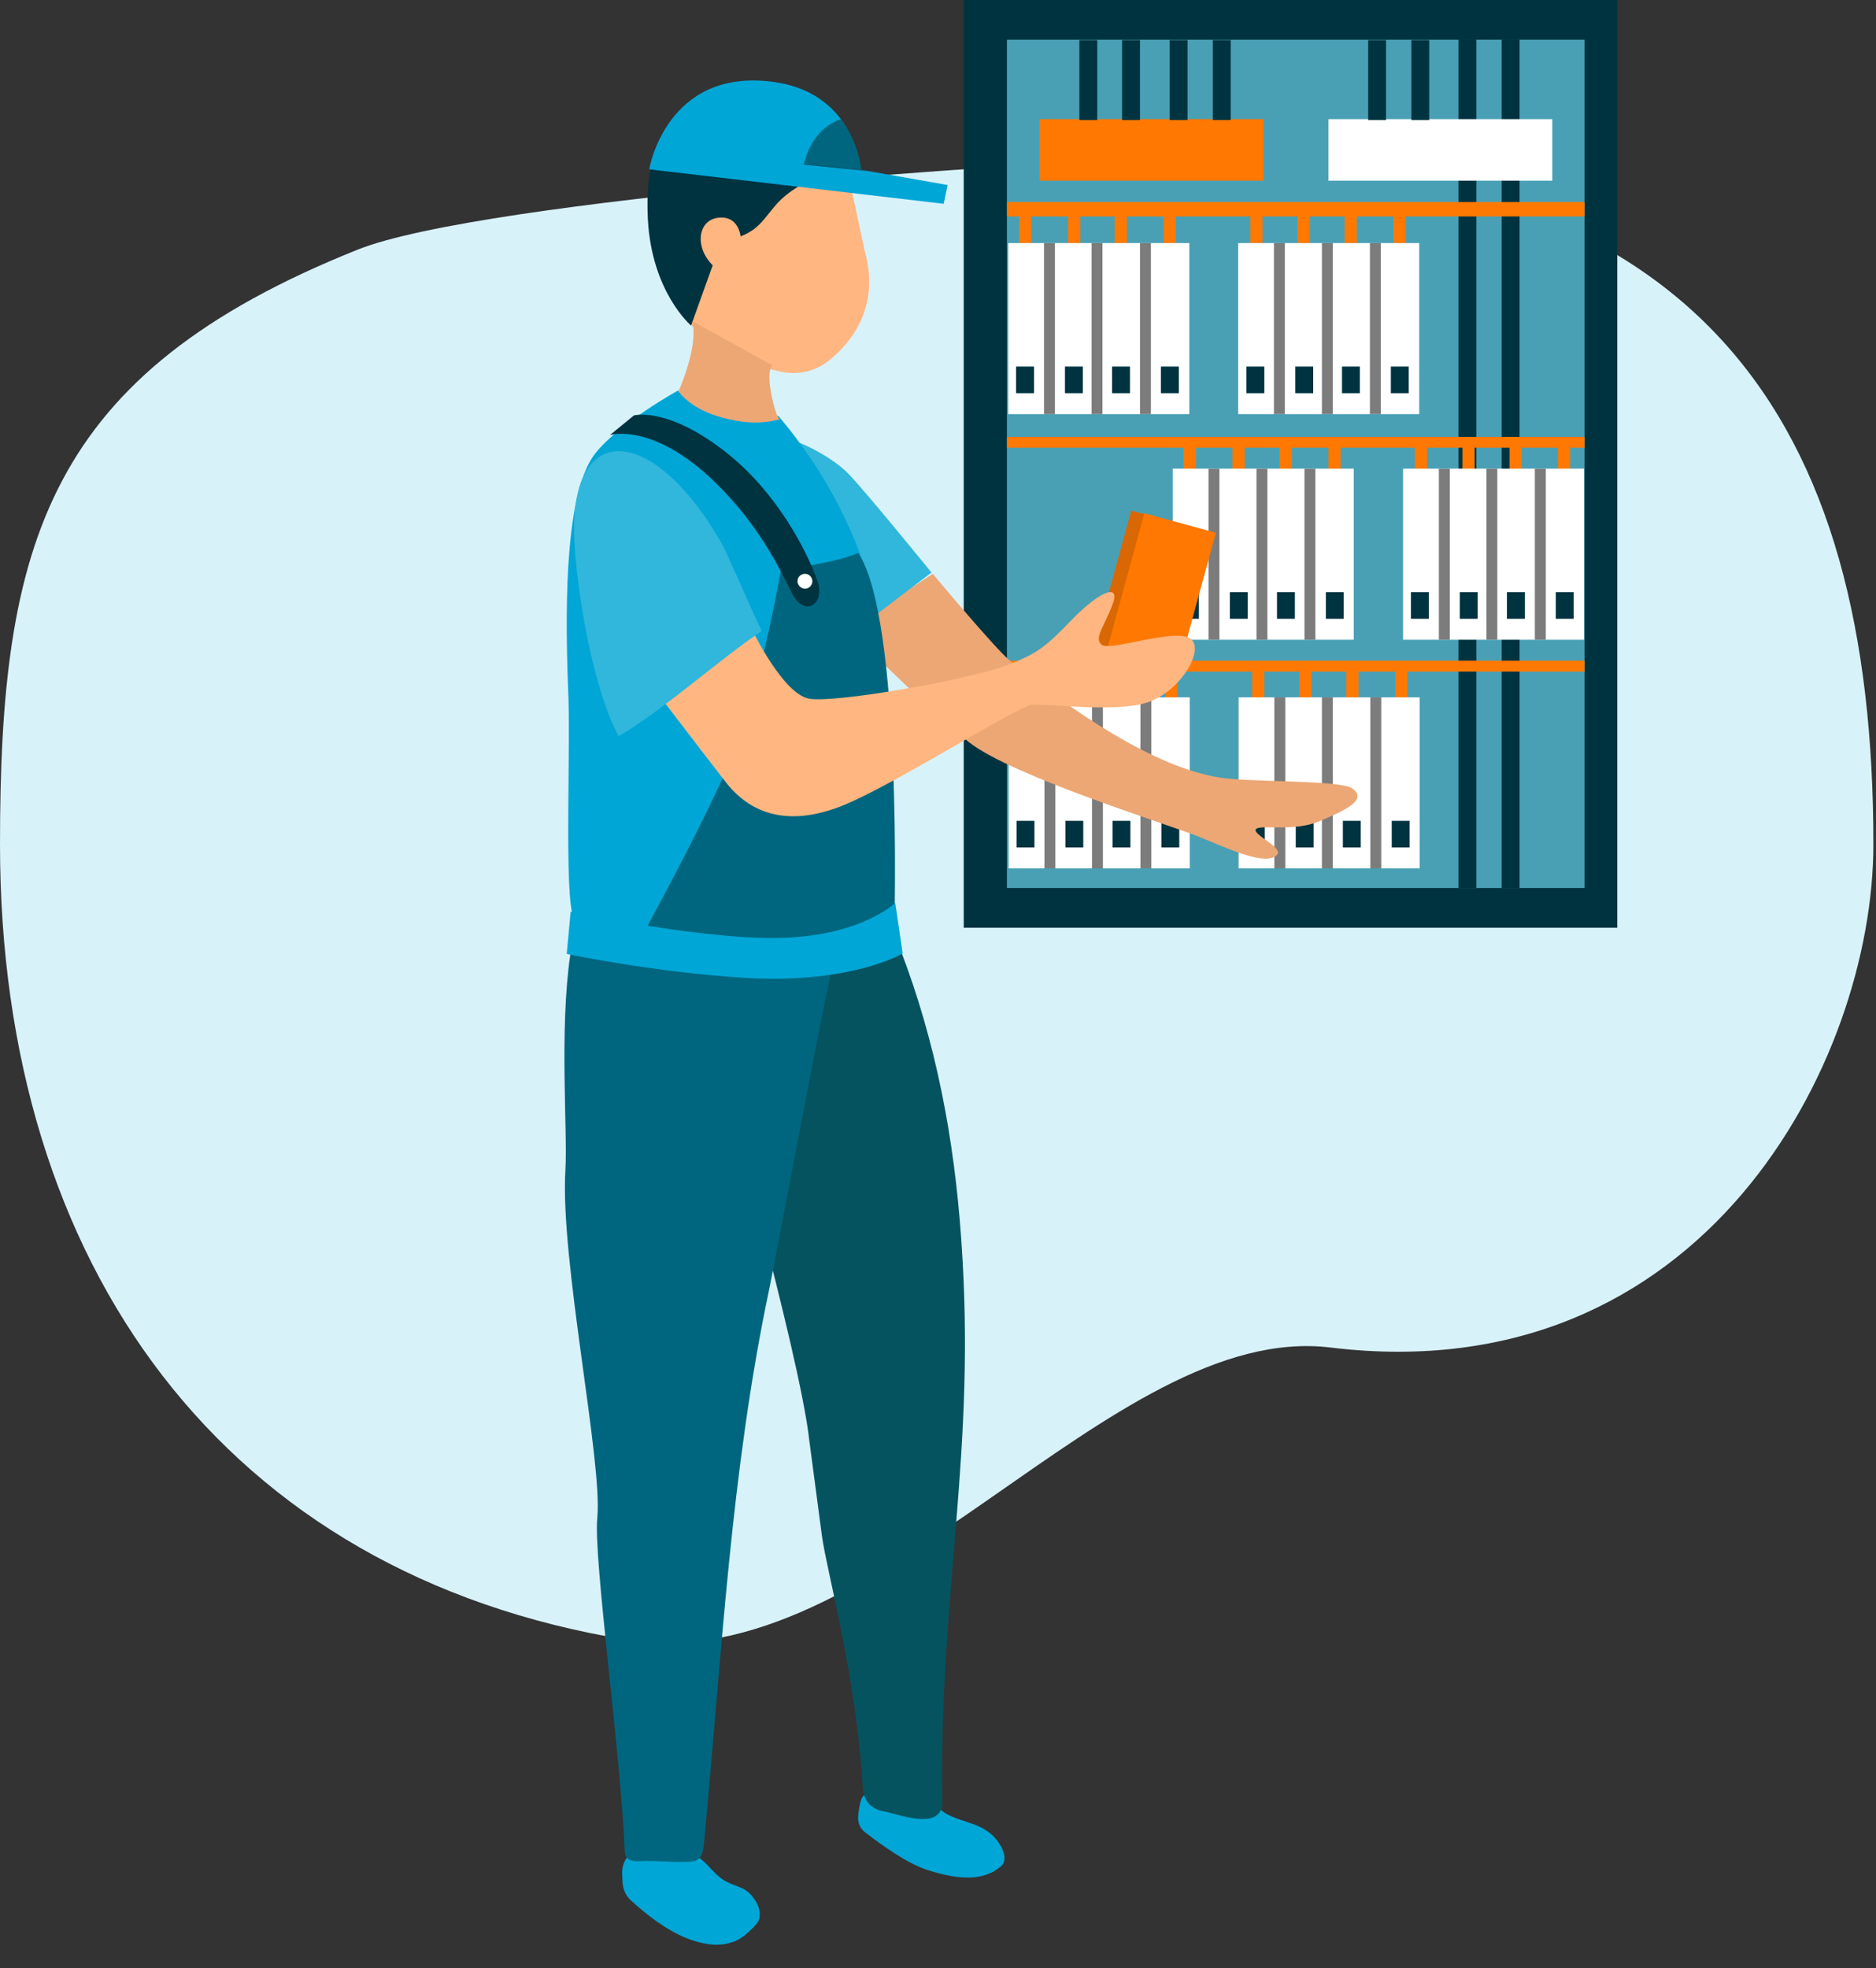 <?xml version="1.0" encoding="utf-8"?>
<!-- Generator: Adobe Illustrator 26.1.0, SVG Export Plug-In . SVG Version: 6.00 Build 0)  -->
<svg version="1.1" id="Layer_1" xmlns="http://www.w3.org/2000/svg" xmlns:xlink="http://www.w3.org/1999/xlink" x="0px" y="0px"
	 width="430px" height="451px" viewBox="0 0 430 451" style="enable-background:new 0 0 430 451;" xml:space="preserve">
<rect x="0" y="0" width="430" height="451" fill="#333333" stroke="none"/>
<style type="text/css">
	.st0{fill:#D8F2FA;}
	.st1{fill:#00A6D6;}
	.st2{fill:#065360;}
	.st3{fill:#00667F;}
	.st4{fill:#003340;}
	.st5{fill:#49A0B5;}
	.st6{fill:#FF7801;}
	.st7{fill:#FFFFFF;}
	.st8{fill:#7C7C7C;}
	.st9{fill:#D96703;}
	.st10{fill:#ECA774;}
	.st11{fill:#31B6DC;}
	.st12{fill:#FFB680;}
</style>
<path class="st0" d="M429.4,193.5c0,49.6-38.9,125.7-124.4,115.3c-50.6-6.2-104.1,76.2-161.2,67C51.4,360.8,0,290.1,0,193.5
	C0,124.4,10.7,85.7,82,57.2c28.5-11.4,156.5-20.8,190.4-20.8C390.9,36.4,429.4,96.8,429.4,193.5L429.4,193.5z"/>
<path class="st1" d="M173.3,441c2-2.3,0.1-5.7-1.8-7.4c-1.4-1.2-3.3-1.5-5-2.4c-2.5-1.3-3.9-3.7-6.1-5.4c-0.6-0.5-1.8,0.2-2.5,0.2
	l-10.5-2.1c-2.6-0.3-4.9,2.3-4.8,5.4c0,0.7,0.1,1.4,0.1,2.1c0.1,1.5,0.7,2.9,1.7,3.9c3.9,3.6,8.5,7.1,13.1,8.9c3.1,1.2,6.6,2,9.9,1
	c1.5-0.4,2.8-1.2,4-2.3C172,442.3,172.7,441.7,173.3,441z"/>
<path class="st1" d="M229.3,427.8c2.1-1.6,0.3-5.1-1.6-7c-0.5-0.5-1.1-1-1.6-1.3c-3.1-2.3-9.9-2.6-11.4-6.1c-0.7-0.5-5-0.6-5.9-0.5
	c-5,0.6-4.3-2.7-9.3-1.8c-0.8,0.1-1.3-0.1-1.8,0.7c-0.6,0.7-1.1,4.3-1,5.2c0.1,1.2,0.7,2.2,1.6,2.9c3.9,3,9.6,7.1,14.2,8.6
	C220.3,431,225.5,430.9,229.3,427.8L229.3,427.8z"/>
<path class="st2" d="M188.4,352c1.2,8.6,7.8,31.7,9.4,57.9c0.2,2.9,2,4.7,4.8,5.2c3.3,0.6,12.2,4.2,13.3-1.1
	c0.1-0.3,0.1-0.5,0.1-0.8c-0.8-49,7.9-80.2,4.3-129.6c-1.6-22.5-5.7-44.7-14-66.2c-0.7-1.8-2.7-2.7-4.6-2l-37.9,26.1
	c0,0,19.5,68.5,21.7,88.6L188.4,352z"/>
<path class="st3" d="M134.9,215.9c-2,0.2-3.9,1-4.2,3c-2.5,17.2-0.6,40.1-1.1,49.1c-1.3,20.5,8.6,67.1,7.3,79.9
	c-0.9,9.2,5.4,54,6.3,76.3c0.1,2.2,1.8,2.4,3.6,2.3c3.9-0.2,7.7,0.4,11.6,0.1c2.6-0.2,2.8-2.3,3-4.5c4-42.2,6.1-85,14.9-126.6
	c1.4-6.8,12.3-64.9,13.9-71.2C192,217.7,161.3,213.8,134.9,215.9z"/>
<path class="st4" d="M370.7,0H220.9v212.6h149.8V0z"/>
<path class="st5" d="M363.2,9.1H230.8v194.4h132.4V9.1z"/>
<path class="st6" d="M289.6,27.3h-51.3v14.1h51.3V27.3z"/>
<path class="st4" d="M251.5,9.2h-4.1v18.3h4.1V9.2z"/>
<path class="st4" d="M261.3,9.2h-4.1v18.3h4.1V9.2z"/>
<path class="st4" d="M272.2,9.2h-4.1v18.3h4.1V9.2z"/>
<path class="st4" d="M282.1,9.2H278v18.3h4.1V9.2z"/>
<path class="st4" d="M348.3,9.1h-4.1v194.4h4.1V9.1z"/>
<path class="st4" d="M338.4,9.1h-4.1v194.4h4.1V9.1z"/>
<path class="st7" d="M355.8,27.3h-51.3v14.1h51.3V27.3z"/>
<path class="st4" d="M317.7,9.2h-4.1v18.3h4.1V9.2z"/>
<path class="st4" d="M327.6,9.2h-4.1v18.3h4.1V9.2z"/>
<path class="st6" d="M247.6,49.4h-2.8v6.3h2.8V49.4z"/>
<path class="st6" d="M236.4,49.4h-2.8v6.3h2.8V49.4z"/>
<path class="st6" d="M258.3,49.4h-2.8v6.3h2.8V49.4z"/>
<path class="st6" d="M269.5,49.4h-2.8v6.3h2.8V49.4z"/>
<path class="st6" d="M300.2,49.4h-2.8v6.3h2.8V49.4z"/>
<path class="st6" d="M289.4,49.4h-2.8v6.3h2.8V49.4z"/>
<path class="st6" d="M311,49.4h-2.8v6.3h2.8V49.4z"/>
<path class="st6" d="M322.2,49.4h-2.8v6.3h2.8V49.4z"/>
<path class="st6" d="M285.3,101.2h-2.8v6.3h2.8V101.2z"/>
<path class="st6" d="M274.1,101.2h-2.8v6.3h2.8V101.2z"/>
<path class="st6" d="M296.1,101.2h-2.8v6.3h2.8V101.2z"/>
<path class="st6" d="M307.3,101.2h-2.8v6.3h2.8V101.2z"/>
<path class="st6" d="M338,101.2h-2.8v6.3h2.8V101.2z"/>
<path class="st6" d="M327.1,101.2h-2.8v6.3h2.8V101.2z"/>
<path class="st6" d="M348.7,101.2H346v6.3h2.8V101.2z"/>
<path class="st6" d="M359.9,101.2h-2.8v6.3h2.8V101.2z"/>
<path class="st6" d="M248,153.6h-2.8v6.3h2.8V153.6z"/>
<path class="st6" d="M236.8,153.6H234v6.3h2.8V153.6z"/>
<path class="st6" d="M258.7,153.6H256v6.3h2.8V153.6z"/>
<path class="st6" d="M269.9,153.6h-2.8v6.3h2.8V153.6z"/>
<path class="st6" d="M300.6,153.6h-2.8v6.3h2.8V153.6z"/>
<path class="st6" d="M289.8,153.6H287v6.3h2.8V153.6z"/>
<path class="st6" d="M311.4,153.6h-2.8v6.3h2.8V153.6z"/>
<path class="st6" d="M322.6,153.6h-2.8v6.3h2.8V153.6z"/>
<path class="st7" d="M272.6,55.7h-41.5v39.2h41.5V55.7z"/>
<path class="st8" d="M241.8,55.7h-2.5v39.2h2.5V55.7z"/>
<path class="st8" d="M252.7,55.7h-2.5v39.2h2.5V55.7z"/>
<path class="st8" d="M263.8,55.7h-2.5v39.2h2.5V55.7z"/>
<path class="st4" d="M237,84h-4.1v6.1h4.1V84z"/>
<path class="st4" d="M248.2,84h-4.1v6.1h4.1V84z"/>
<path class="st4" d="M259,84h-4.1v6.1h4.1V84z"/>
<path class="st4" d="M270.2,84h-4.1v6.1h4.1V84z"/>
<path class="st7" d="M325.3,55.7h-41.5v39.2h41.5V55.7z"/>
<path class="st8" d="M294.5,55.7h-2.5v39.2h2.5V55.7z"/>
<path class="st8" d="M305.4,55.7H303v39.2h2.5V55.7z"/>
<path class="st8" d="M316.5,55.7h-2.5v39.2h2.5V55.7z"/>
<path class="st4" d="M289.8,84h-4.1v6.1h4.1V84z"/>
<path class="st4" d="M301,84h-4.1v6.1h4.1V84z"/>
<path class="st4" d="M311.7,84h-4.1v6.1h4.1V84z"/>
<path class="st4" d="M322.9,84h-4.1v6.1h4.1V84z"/>
<path class="st7" d="M310.3,107.4h-41.5v39.2h41.5V107.4z"/>
<path class="st8" d="M279.5,107.4h-2.5v39.2h2.5V107.4z"/>
<path class="st8" d="M290.5,107.4H288v39.2h2.5V107.4z"/>
<path class="st8" d="M301.5,107.4h-2.5v39.2h2.5V107.4z"/>
<path class="st4" d="M274.8,135.7h-4.1v6.1h4.1V135.7z"/>
<path class="st4" d="M286,135.7h-4.1v6.1h4.1V135.7z"/>
<path class="st4" d="M296.8,135.7h-4.1v6.1h4.1V135.7z"/>
<path class="st4" d="M308,135.7h-4.1v6.1h4.1V135.7z"/>
<path class="st7" d="M363.1,107.4h-41.5v39.2h41.5V107.4z"/>
<path class="st8" d="M332.3,107.4h-2.5v39.2h2.5V107.4z"/>
<path class="st8" d="M343.2,107.4h-2.5v39.2h2.5V107.4z"/>
<path class="st8" d="M354.3,107.4h-2.5v39.2h2.5V107.4z"/>
<path class="st4" d="M327.5,135.7h-4.1v6.1h4.1V135.7z"/>
<path class="st4" d="M338.7,135.7h-4.1v6.1h4.1V135.7z"/>
<path class="st4" d="M349.5,135.7h-4.1v6.1h4.1V135.7z"/>
<path class="st4" d="M360.7,135.7h-4.1v6.1h4.1V135.7z"/>
<path class="st7" d="M272.7,159.8h-41.5V199h41.5V159.8z"/>
<path class="st8" d="M241.9,159.8h-2.5V199h2.5V159.8z"/>
<path class="st8" d="M252.8,159.8h-2.5V199h2.5V159.8z"/>
<path class="st8" d="M263.9,159.8h-2.5V199h2.5V159.8z"/>
<path class="st4" d="M237.1,188.1H233v6.1h4.1V188.1z"/>
<path class="st4" d="M248.3,188.1h-4.1v6.1h4.1V188.1z"/>
<path class="st4" d="M259.1,188.1H255v6.1h4.1V188.1z"/>
<path class="st4" d="M270.3,188.1h-4.1v6.1h4.1V188.1z"/>
<path class="st7" d="M325.4,159.8h-41.5V199h41.5V159.8z"/>
<path class="st8" d="M294.6,159.8h-2.5V199h2.5V159.8z"/>
<path class="st8" d="M305.5,159.8h-2.5V199h2.5V159.8z"/>
<path class="st8" d="M316.6,159.8h-2.5V199h2.5V159.8z"/>
<path class="st4" d="M289.9,188.1h-4.1v6.1h4.1V188.1z"/>
<path class="st4" d="M301.1,188.1H297v6.1h4.1V188.1z"/>
<path class="st4" d="M311.9,188.1h-4.1v6.1h4.1V188.1z"/>
<path class="st4" d="M323.1,188.1H319v6.1h4.1V188.1z"/>
<path class="st6" d="M363.2,46.3H230.8v3.3h132.4V46.3z"/>
<path class="st6" d="M363.2,100.1H230.8v2.5h132.4V100.1z"/>
<path class="st6" d="M363.2,151.4H230.8v2.5h132.4V151.4z"/>
<path class="st9" d="M275.7,121.5l-16.4-4.5l-9.5,34.7l16.4,4.5L275.7,121.5z"/>
<path class="st6" d="M278.7,122.1l-16.4-4.5l-9.5,34.7l16.4,4.5L278.7,122.1z"/>
<path class="st10" d="M213.8,131.5c0,0,14.6,17.5,17.8,20c13.8,11.2,32.9,24.4,48.1,26.7c6.8,1.1,27.7,0.5,30.3,2.5
	c3.7,2.7-2.2,5.2-7.6,7.5c-5.7,2.4-13,0.8-14.4,1.7c-1.6,1.1,6.4,4.3,4.7,6c-2.5,2.7-11.4-1.5-18-4.2c-7.3-2.9-43.1-14-52.7-21.7
	c-9.6-7.8-27.6-25.9-27.6-25.9L213.8,131.5L213.8,131.5z"/>
<path class="st11" d="M177.1,100.4c2.2-1.5,13,3.6,17.4,8.2c4.4,4.6,19,22.6,19,22.6L196.7,144L177.1,100.4L177.1,100.4z"/>
<path class="st12" d="M153.7,57.9c0.6-4.7-4.7-17.9,3.8-25.1c8.5-7.2,26-4.1,30.5-1c4.5,3.1,5.6,5.2,6.7,9.4l3.5,16.3
	c3.6,12.9-3.1,21.1-8.3,25.2c-3,2.4-7,3.3-10.8,2.5C169.5,83.2,151.3,76.5,153.7,57.9L153.7,57.9z"/>
<path class="st4" d="M194.8,40.5c0,0-6-2.3-14.1,3.8c-5.2,3.9-5.4,8.4-12.3,10.3c-6,1.6-4.9,5.8-4.9,5.8l-5.1,14.2
	c0,0-9-7.6-9.9-24.3c-0.8-16.1,4.1-18,4.1-18s8.8-6.7,26.4-5.3c9.9,0.8,15.7,4,15.7,4S193.7,35.8,194.8,40.5z"/>
<path class="st12" d="M169.8,54.6c0,0-0.2-5.3-5.2-4.7c-5,0.6-5.6,7.7-0.1,11.9C170,66,169.8,54.6,169.8,54.6L169.8,54.6z"/>
<path class="st1" d="M199,39.2l-14.7-1.5c0,0,1.5-8,8.5-10.3c-2.9-3.9-7.6-7.5-15.3-8.6c-24.8-3.5-28.7,20-28.7,20l67.5,7.9l0.9-4.3
	L199,39.2z"/>
<path class="st3" d="M184.3,37.6l14.7,1.5l-1.6-0.3c0,0-0.5-6-4.6-11.5C185.7,29.6,184.3,37.6,184.3,37.6z"/>
<path class="st1" d="M148.6,213.2c5,3.1,25.4-5.5,34.5-3.8c5.6,1,14.5,3.1,20.4,4.5c-3.1-32.4-1.8-71.9-3.4-77.8
	c-4.4-16.1-12.2-29.6-21.7-40.8c-11.5,3.4-23-5.8-23-5.8s-13.1,7.2-18.8,14.2c-6.8,8.3-7.2,32.6-6.4,53.8c0.7,13.2-1,47.8,1.3,52.9
	C135.7,219.2,143.6,210.1,148.6,213.2L148.6,213.2z"/>
<path class="st3" d="M144.8,218.8c0,0,19.2-34.5,24.7-49.7c5.5-15.3,9.5-38.5,9.5-38.5s12.4-1.5,17.7-3.9
	c10.2,15.1,8.3,85.2,8.3,85.2l-16.8,10L144.8,218.8L144.8,218.8z"/>
<path class="st12" d="M272.6,146.2c-3.9-2.1-18,3-20,1.6c-2-1.5,0.5-4.1,2.4-9.3c2-5.2-3.3-2.7-9.2,3.4c-5.9,6.1-7.9,7.9-15.2,10.6
	c-9.9,3.6-39.9,8.7-45.2,7.6c-6.5-1.3-14.1-18-14.1-18l-24.9,11.1c0,0,13.9,18.3,20,26.1c3.7,4.7,11,10.8,24.9,6
	c10.6-3.6,36.7-20.4,44.7-23.7c1.8-0.7,19.2,1.9,26.9-0.6C270.9,158.4,276.5,148.3,272.6,146.2L272.6,146.2z"/>
<path class="st11" d="M174.6,144.6c-2.6-5.4-7.9-17.8-9.2-20.1c-15.6-27.3-34.6-28.4-33.8-1.7c0.4,12.2,4.4,35.4,10.2,45.9
	C151.7,163,165,151,174.6,144.6z"/>
<path class="st4" d="M139.8,99.7c0,0,9.9-3.1,24.3,11c9.8,9.6,14.6,19.5,17.4,25.2c2.9,5.8,7.7,2.5,5.9-2.7c-2.4-6.9-9.2-20-20.3-29
	c-13.9-11.2-21.8-9-21.8-9L139.8,99.7L139.8,99.7z"/>
<path class="st1" d="M129.9,218.6l0.9-9.7c0,0,31,6.7,49,6c18-0.7,25.4-8,25.4-8l1.7,11.6c0,0-11.7,7-35.9,5.6
	C149.7,222.8,129.9,218.6,129.9,218.6L129.9,218.6z"/>
<path class="st7" d="M184.5,134.9c0.9,0,1.7-0.7,1.7-1.7c0-0.9-0.7-1.7-1.7-1.7c-0.9,0-1.7,0.7-1.7,1.7
	C182.8,134.1,183.6,134.9,184.5,134.9z"/>
<path class="st10" d="M155.5,89.7L155.5,89.7c1-2.1,4.5-11.1,3.2-16.1L177,83.7c-1.6,2,0.2,8.9,0.9,10.9c0.2,0.6,0.5,1.1,0.8,1.5
	c-2.4,0.6-4.9,0.9-7.9,0.6C165.6,96.1,159.1,94.3,155.5,89.7"/>
</svg>
